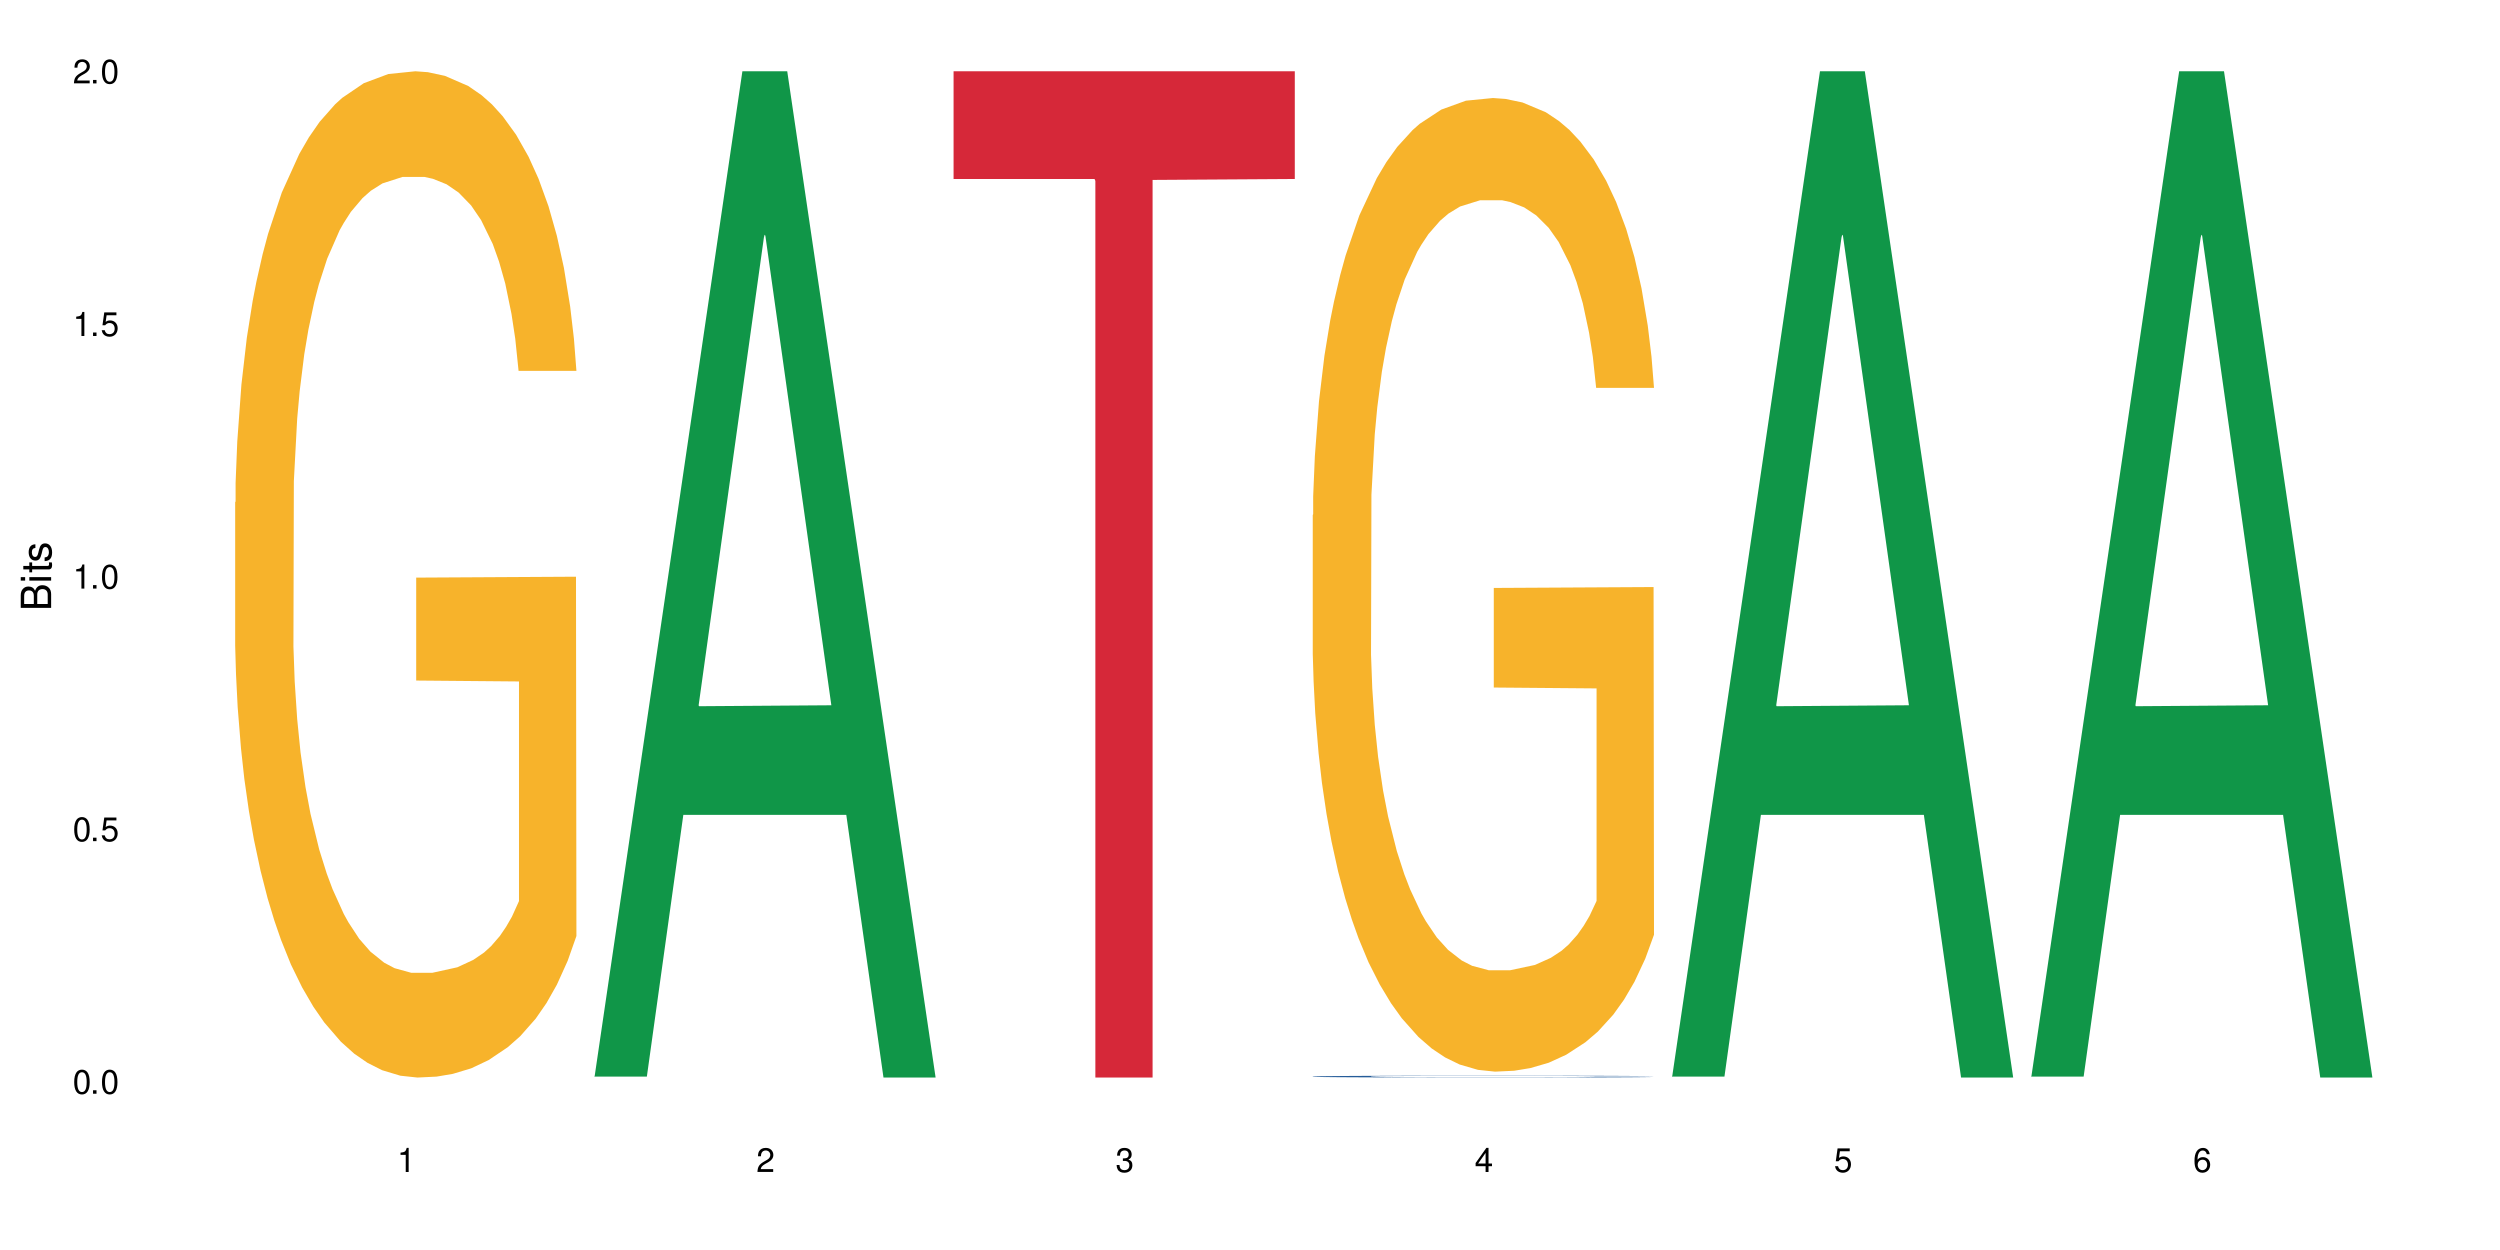 <?xml version="1.0" encoding="UTF-8"?>
<svg xmlns="http://www.w3.org/2000/svg" xmlns:xlink="http://www.w3.org/1999/xlink" width="720" height="360" viewBox="0 0 720 360">
<defs>
<g>
<g id="glyph-0-0">
</g>
<g id="glyph-0-1">
<path d="M 2.641 -6.938 C 2 -6.938 1.422 -6.656 1.078 -6.172 C 0.641 -5.562 0.406 -4.641 0.406 -3.359 C 0.406 -1.016 1.188 0.219 2.641 0.219 C 4.078 0.219 4.859 -1.016 4.859 -3.297 C 4.859 -4.641 4.656 -5.547 4.203 -6.172 C 3.844 -6.656 3.281 -6.938 2.641 -6.938 Z M 2.641 -6.188 C 3.547 -6.188 4 -5.25 4 -3.375 C 4 -1.406 3.562 -0.484 2.625 -0.484 C 1.734 -0.484 1.281 -1.438 1.281 -3.344 C 1.281 -5.25 1.734 -6.188 2.641 -6.188 Z M 2.641 -6.188 "/>
</g>
<g id="glyph-0-2">
<path d="M 1.828 -1 L 0.828 -1 L 0.828 0 L 1.828 0 Z M 1.828 -1 "/>
</g>
<g id="glyph-0-3">
<path d="M 4.562 -6.797 L 1.062 -6.797 L 0.547 -3.094 L 1.328 -3.094 C 1.719 -3.562 2.047 -3.734 2.578 -3.734 C 3.484 -3.734 4.062 -3.109 4.062 -2.094 C 4.062 -1.125 3.484 -0.531 2.578 -0.531 C 1.828 -0.531 1.375 -0.906 1.188 -1.672 L 0.328 -1.672 C 0.453 -1.109 0.547 -0.844 0.75 -0.594 C 1.125 -0.078 1.828 0.219 2.594 0.219 C 3.969 0.219 4.922 -0.781 4.922 -2.219 C 4.922 -3.562 4.031 -4.484 2.719 -4.484 C 2.25 -4.484 1.859 -4.359 1.469 -4.062 L 1.734 -5.969 L 4.562 -5.969 Z M 4.562 -6.797 "/>
</g>
<g id="glyph-0-4">
<path d="M 2.484 -4.938 L 2.484 0 L 3.328 0 L 3.328 -6.938 L 2.766 -6.938 C 2.469 -5.875 2.281 -5.734 0.984 -5.562 L 0.984 -4.938 Z M 2.484 -4.938 "/>
</g>
<g id="glyph-0-5">
<path d="M 4.859 -0.828 L 1.281 -0.828 C 1.359 -1.406 1.672 -1.781 2.5 -2.281 L 3.469 -2.828 C 4.406 -3.344 4.906 -4.062 4.906 -4.906 C 4.906 -5.484 4.672 -6.031 4.266 -6.406 C 3.859 -6.766 3.375 -6.938 2.719 -6.938 C 1.859 -6.938 1.219 -6.625 0.844 -6.031 C 0.609 -5.672 0.5 -5.234 0.484 -4.531 L 1.328 -4.531 C 1.359 -5.016 1.406 -5.281 1.531 -5.516 C 1.75 -5.938 2.188 -6.203 2.703 -6.203 C 3.469 -6.203 4.031 -5.641 4.031 -4.891 C 4.031 -4.344 3.719 -3.859 3.125 -3.516 L 2.234 -3 C 0.812 -2.172 0.406 -1.531 0.328 -0.016 L 4.859 -0.016 Z M 4.859 -0.828 "/>
</g>
<g id="glyph-0-6">
<path d="M 2.125 -3.188 L 2.578 -3.188 C 3.5 -3.188 3.984 -2.766 3.984 -1.922 C 3.984 -1.062 3.469 -0.531 2.594 -0.531 C 1.656 -0.531 1.203 -1 1.156 -2.016 L 0.312 -2.016 C 0.344 -1.453 0.438 -1.094 0.609 -0.781 C 0.953 -0.109 1.625 0.219 2.547 0.219 C 3.953 0.219 4.859 -0.625 4.859 -1.938 C 4.859 -2.828 4.516 -3.297 3.703 -3.594 C 4.344 -3.844 4.656 -4.328 4.656 -5.031 C 4.656 -6.219 3.875 -6.938 2.578 -6.938 C 1.203 -6.938 0.484 -6.172 0.453 -4.703 L 1.297 -4.703 C 1.312 -5.125 1.344 -5.359 1.453 -5.578 C 1.641 -5.969 2.062 -6.203 2.594 -6.203 C 3.344 -6.203 3.797 -5.75 3.797 -5 C 3.797 -4.516 3.609 -4.219 3.25 -4.047 C 3.016 -3.953 2.703 -3.922 2.125 -3.906 Z M 2.125 -3.188 "/>
</g>
<g id="glyph-0-7">
<path d="M 3.141 -1.672 L 3.141 0 L 3.984 0 L 3.984 -1.672 L 4.984 -1.672 L 4.984 -2.438 L 3.984 -2.438 L 3.984 -6.938 L 3.359 -6.938 L 0.266 -2.578 L 0.266 -1.672 Z M 3.141 -2.438 L 1 -2.438 L 3.141 -5.5 Z M 3.141 -2.438 "/>
</g>
<g id="glyph-0-8">
<path d="M 4.781 -5.125 C 4.609 -6.266 3.891 -6.938 2.844 -6.938 C 2.094 -6.938 1.422 -6.578 1.031 -5.953 C 0.594 -5.266 0.406 -4.422 0.406 -3.172 C 0.406 -2 0.578 -1.25 0.984 -0.641 C 1.359 -0.078 1.953 0.219 2.703 0.219 C 3.984 0.219 4.922 -0.75 4.922 -2.094 C 4.922 -3.375 4.062 -4.281 2.844 -4.281 C 2.172 -4.281 1.641 -4.031 1.281 -3.516 C 1.281 -5.234 1.828 -6.188 2.797 -6.188 C 3.391 -6.188 3.797 -5.797 3.938 -5.125 Z M 2.734 -3.531 C 3.547 -3.531 4.062 -2.953 4.062 -2.031 C 4.062 -1.156 3.484 -0.531 2.703 -0.531 C 1.922 -0.531 1.328 -1.188 1.328 -2.078 C 1.328 -2.938 1.906 -3.531 2.734 -3.531 Z M 2.734 -3.531 "/>
</g>
<g id="glyph-1-0">
</g>
<g id="glyph-1-1">
<path d="M 0 -0.953 L 0 -4.891 C 0 -5.719 -0.234 -6.344 -0.734 -6.797 C -1.188 -7.234 -1.812 -7.469 -2.5 -7.469 C -3.547 -7.469 -4.188 -7 -4.625 -5.875 C -4.984 -6.688 -5.625 -7.094 -6.531 -7.094 C -7.172 -7.094 -7.734 -6.859 -8.141 -6.391 C -8.562 -5.922 -8.75 -5.344 -8.75 -4.5 L -8.75 -0.953 Z M -4.984 -2.062 L -7.766 -2.062 L -7.766 -4.219 C -7.766 -4.844 -7.688 -5.203 -7.453 -5.5 C -7.219 -5.812 -6.859 -5.969 -6.375 -5.969 C -5.891 -5.969 -5.531 -5.812 -5.297 -5.5 C -5.062 -5.203 -4.984 -4.844 -4.984 -4.219 Z M -0.984 -2.062 L -4 -2.062 L -4 -4.781 C -4 -5.766 -3.438 -6.359 -2.484 -6.359 C -1.547 -6.359 -0.984 -5.766 -0.984 -4.781 Z M -0.984 -2.062 "/>
</g>
<g id="glyph-1-2">
<path d="M -6.281 -1.797 L -6.281 -0.797 L 0 -0.797 L 0 -1.797 Z M -8.75 -1.797 L -8.75 -0.797 L -7.484 -0.797 L -7.484 -1.797 Z M -8.75 -1.797 "/>
</g>
<g id="glyph-1-3">
<path d="M -6.281 -3.047 L -6.281 -2.016 L -8.016 -2.016 L -8.016 -1.016 L -6.281 -1.016 L -6.281 -0.172 L -5.469 -0.172 L -5.469 -1.016 L -0.719 -1.016 C -0.078 -1.016 0.281 -1.453 0.281 -2.234 C 0.281 -2.5 0.25 -2.719 0.188 -3.047 L -0.641 -3.047 C -0.609 -2.906 -0.594 -2.766 -0.594 -2.562 C -0.594 -2.141 -0.719 -2.016 -1.156 -2.016 L -5.469 -2.016 L -5.469 -3.047 Z M -6.281 -3.047 "/>
</g>
<g id="glyph-1-4">
<path d="M -4.531 -5.25 C -5.766 -5.25 -6.469 -4.422 -6.469 -2.969 C -6.469 -1.516 -5.719 -0.562 -4.547 -0.562 C -3.562 -0.562 -3.094 -1.062 -2.734 -2.562 L -2.516 -3.484 C -2.344 -4.188 -2.094 -4.469 -1.641 -4.469 C -1.047 -4.469 -0.641 -3.875 -0.641 -3 C -0.641 -2.453 -0.797 -2 -1.062 -1.75 C -1.25 -1.594 -1.422 -1.531 -1.875 -1.469 L -1.875 -0.406 C -0.422 -0.453 0.281 -1.266 0.281 -2.922 C 0.281 -4.5 -0.5 -5.516 -1.719 -5.516 C -2.656 -5.516 -3.172 -4.984 -3.469 -3.734 L -3.703 -2.766 C -3.891 -1.953 -4.156 -1.609 -4.594 -1.609 C -5.188 -1.609 -5.547 -2.125 -5.547 -2.938 C -5.547 -3.75 -5.203 -4.172 -4.531 -4.203 Z M -4.531 -5.25 "/>
</g>
</g>
</defs>
<rect x="-72" y="-36" width="864" height="432" fill="rgb(100%, 100%, 100%)" fill-opacity="1"/>
<path fill-rule="nonzero" fill="rgb(96.863%, 70.196%, 16.863%)" fill-opacity="1" d="M 67.73 144.652 L 67.852 144.387 L 67.852 139.094 L 68.332 127.184 L 69.527 110.777 L 71.086 97.277 L 72.766 86.691 L 73.844 81.133 L 75.641 73.195 L 77.199 67.371 L 81.152 55.461 L 86.188 44.348 L 88.945 39.582 L 92.059 35.082 L 96.496 30.055 L 98.531 28.203 L 104.766 23.965 L 111.836 21.32 L 119.625 20.527 L 123.223 20.789 L 128.133 21.848 L 134.848 24.762 L 138.68 27.406 L 141.676 30.055 L 144.793 33.496 L 148.629 38.789 L 152.223 45.141 L 155.102 51.492 L 157.977 59.43 L 160.375 67.902 L 162.41 77.164 L 164.207 88.281 L 165.289 97.543 L 166.008 106.805 L 149.348 106.805 L 148.391 97.543 L 147.309 90.398 L 145.512 81.664 L 143.715 75.312 L 141.918 70.281 L 138.562 63.402 L 135.684 59.168 L 132.09 55.461 L 128.613 53.078 L 124.66 51.492 L 122.262 50.961 L 115.91 50.961 L 110.156 52.816 L 106.801 54.934 L 104.406 57.051 L 101.047 61.02 L 99.012 64.195 L 97.812 66.312 L 94.219 74.516 L 91.82 81.93 L 90.504 86.957 L 88.824 94.898 L 87.625 102.043 L 86.309 112.629 L 85.59 120.57 L 84.629 138.566 L 84.508 186.207 L 84.871 196.262 L 85.59 207.113 L 86.547 216.641 L 87.984 226.699 L 89.422 234.375 L 91.941 244.695 L 94.098 251.578 L 95.777 256.078 L 99.012 263.223 L 100.328 265.605 L 103.445 270.367 L 106.684 274.074 L 110.637 277.25 L 113.633 278.836 L 118.426 280.16 L 124.539 280.16 L 131.73 278.574 L 136.285 276.457 L 139.398 274.34 L 141.438 272.484 L 143.953 269.574 L 145.754 266.926 L 147.43 264.016 L 149.469 259.516 L 149.469 196.262 L 119.863 195.996 L 119.863 166.355 L 165.887 166.09 L 166.008 269.574 L 163.488 276.719 L 160.375 283.602 L 157.379 288.895 L 154.262 293.395 L 149.828 298.422 L 146.23 301.598 L 140.719 305.305 L 135.684 307.688 L 130.41 309.273 L 125.738 310.066 L 120.223 310.332 L 115.312 309.805 L 110.039 308.215 L 105.844 306.098 L 102.008 303.453 L 98.172 300.012 L 93.379 294.453 L 90.262 289.953 L 87.027 284.395 L 83.789 277.777 L 80.914 270.633 L 78.996 265.074 L 77.078 258.723 L 75.043 250.781 L 73.125 241.785 L 71.688 233.578 L 70.367 224.316 L 69.41 215.582 L 68.449 203.672 L 67.969 194.145 L 67.73 185.941 Z M 67.73 144.652 "/>
<path fill-rule="nonzero" fill="rgb(6.275%, 58.824%, 28.235%)" fill-opacity="1" d="M 171.18 310.059 L 171.285 309.789 L 213.809 20.527 L 226.723 20.527 L 269.453 310.332 L 254.441 310.332 L 243.73 234.684 L 196.797 234.684 L 186.297 310.059 L 171.18 310.059 L 201.312 203.391 L 239.426 203.117 L 220.422 67.875 L 220.211 67.602 L 220 68.418 L 201.207 203.117 L 201.312 203.391 Z M 171.18 310.059 "/>
<path fill-rule="nonzero" fill="rgb(83.922%, 15.686%, 22.353%)" fill-opacity="1" d="M 274.629 20.527 L 372.902 20.527 L 372.902 51.547 L 331.945 51.82 L 331.945 310.332 L 315.465 310.332 L 315.465 52.094 L 315.227 51.547 L 274.629 51.547 Z M 274.629 20.527 "/>
<path fill-rule="nonzero" fill="rgb(14.51%, 36.078%, 60%)" fill-opacity="1" d="M 378.074 310.027 L 378.195 310.027 L 378.195 310.016 L 378.555 309.996 L 379.395 309.973 L 380.23 309.957 L 382.391 309.93 L 385.387 309.902 L 388.5 309.879 L 390.777 309.867 L 392.816 309.855 L 397.492 309.84 L 400.488 309.828 L 403.723 309.82 L 407.676 309.812 L 410.555 309.809 L 417.027 309.801 L 421.82 309.797 L 438.359 309.797 L 441.836 309.801 L 445.668 309.805 L 448.906 309.809 L 454.539 309.82 L 459.57 309.832 L 461.848 309.84 L 465.445 309.855 L 468.199 309.871 L 470.117 309.883 L 472.277 309.902 L 474.191 309.922 L 475.633 309.949 L 476.352 309.969 L 459.57 309.969 L 458.734 309.949 L 457.773 309.934 L 455.977 309.914 L 454.18 309.898 L 451.66 309.887 L 449.383 309.875 L 446.27 309.867 L 443.512 309.863 L 440.637 309.855 L 437.879 309.855 L 432.605 309.852 L 424.215 309.852 L 419.543 309.855 L 417.027 309.859 L 413.43 309.867 L 410.914 309.871 L 407.918 309.883 L 405.879 309.891 L 403.363 309.902 L 401.566 309.914 L 399.527 309.93 L 398.328 309.945 L 397.25 309.957 L 396.293 309.973 L 395.574 309.992 L 395.094 310.008 L 394.855 310.027 L 394.855 310.102 L 395.094 310.121 L 395.691 310.141 L 397.25 310.172 L 399.527 310.195 L 402.164 310.219 L 404.68 310.23 L 406.121 310.238 L 408.035 310.246 L 411.035 310.258 L 415.348 310.266 L 417.863 310.27 L 421.699 310.273 L 425.656 310.277 L 430.93 310.277 L 435.602 310.273 L 438.719 310.273 L 441.953 310.27 L 446.387 310.258 L 449.145 310.25 L 451.543 310.242 L 453.34 310.234 L 454.539 310.227 L 456.336 310.211 L 457.773 310.195 L 458.852 310.176 L 459.57 310.16 L 476.352 310.16 L 475.633 310.18 L 474.555 310.199 L 473.473 310.211 L 471.797 310.23 L 469.879 310.246 L 467.121 310.262 L 464.844 310.273 L 461.848 310.285 L 459.094 310.297 L 456.098 310.305 L 451.66 310.312 L 448.785 310.316 L 445.668 310.324 L 441.953 310.328 L 437.281 310.328 L 432.246 310.332 L 422.539 310.332 L 418.824 310.328 L 413.91 310.324 L 407.797 310.316 L 403.363 310.309 L 399.887 310.297 L 396.891 310.289 L 393.535 310.273 L 389.223 310.254 L 386.586 310.234 L 384.785 310.223 L 382.75 310.203 L 381.312 310.188 L 379.633 310.16 L 378.434 310.125 L 378.074 310.098 Z M 378.074 310.027 "/>
<path fill-rule="nonzero" fill="rgb(96.863%, 70.196%, 16.863%)" fill-opacity="1" d="M 378.074 148.328 L 378.195 148.074 L 378.195 142.953 L 378.676 131.43 L 379.871 115.551 L 381.43 102.492 L 383.109 92.25 L 384.188 86.871 L 385.984 79.191 L 387.543 73.555 L 391.496 62.031 L 396.531 51.277 L 399.289 46.668 L 402.402 42.316 L 406.84 37.449 L 408.875 35.656 L 415.109 31.559 L 422.18 29 L 429.969 28.23 L 433.566 28.488 L 438.48 29.512 L 445.191 32.328 L 449.023 34.891 L 452.02 37.449 L 455.137 40.777 L 458.973 45.898 L 462.566 52.047 L 465.445 58.191 L 468.32 65.875 L 470.719 74.066 L 472.754 83.031 L 474.555 93.785 L 475.633 102.75 L 476.352 111.711 L 459.691 111.711 L 458.734 102.75 L 457.652 95.836 L 455.855 87.383 L 454.059 81.238 L 452.262 76.371 L 448.906 69.715 L 446.027 65.617 L 442.434 62.031 L 438.957 59.727 L 435.004 58.191 L 432.605 57.68 L 426.254 57.68 L 420.5 59.473 L 417.145 61.52 L 414.75 63.57 L 411.395 67.41 L 409.355 70.484 L 408.156 72.531 L 404.562 80.469 L 402.164 87.641 L 400.848 92.504 L 399.168 100.188 L 397.969 107.102 L 396.652 117.344 L 395.934 125.027 L 394.973 142.441 L 394.855 188.531 L 395.215 198.262 L 395.934 208.762 L 396.891 217.98 L 398.328 227.711 L 399.766 235.137 L 402.285 245.125 L 404.441 251.781 L 406.121 256.137 L 409.355 263.051 L 410.672 265.355 L 413.789 269.965 L 417.027 273.551 L 420.98 276.621 L 423.977 278.16 L 428.77 279.438 L 434.883 279.438 L 442.074 277.902 L 446.629 275.855 L 449.746 273.805 L 451.781 272.012 L 454.297 269.195 L 456.098 266.637 L 457.773 263.816 L 459.812 259.465 L 459.812 198.262 L 430.211 198.008 L 430.211 169.328 L 476.23 169.07 L 476.352 269.195 L 473.832 276.109 L 470.719 282.77 L 467.723 287.891 L 464.605 292.242 L 460.172 297.109 L 456.574 300.18 L 451.062 303.766 L 446.027 306.07 L 440.754 307.605 L 436.082 308.375 L 430.57 308.633 L 425.656 308.117 L 420.383 306.582 L 416.188 304.535 L 412.352 301.973 L 408.516 298.645 L 403.723 293.266 L 400.605 288.914 L 397.371 283.535 L 394.133 277.133 L 391.258 270.219 L 389.34 264.844 L 387.422 258.695 L 385.387 251.016 L 383.469 242.309 L 382.031 234.371 L 380.711 225.406 L 379.754 216.957 L 378.793 205.434 L 378.316 196.215 L 378.074 188.277 Z M 378.074 148.328 "/>
<path fill-rule="nonzero" fill="rgb(6.275%, 58.824%, 28.235%)" fill-opacity="1" d="M 481.523 310.059 L 481.629 309.789 L 524.152 20.527 L 537.066 20.527 L 579.797 310.332 L 564.785 310.332 L 554.074 234.684 L 507.141 234.684 L 496.641 310.059 L 481.523 310.059 L 511.656 203.391 L 549.77 203.117 L 530.766 67.875 L 530.555 67.602 L 530.348 68.418 L 511.551 203.117 L 511.656 203.391 Z M 481.523 310.059 "/>
<path fill-rule="nonzero" fill="rgb(6.275%, 58.824%, 28.235%)" fill-opacity="1" d="M 584.973 310.059 L 585.074 309.789 L 627.598 20.527 L 640.512 20.527 L 683.246 310.332 L 668.23 310.332 L 657.523 234.684 L 610.59 234.684 L 600.09 310.059 L 584.973 310.059 L 615.105 203.391 L 653.219 203.117 L 634.215 67.875 L 634.004 67.602 L 633.793 68.418 L 615 203.117 L 615.105 203.391 Z M 584.973 310.059 "/>
<g fill="rgb(0%, 0%, 0%)" fill-opacity="1">
<use xlink:href="#glyph-0-1" x="20.965" y="314.993"/>
<use xlink:href="#glyph-0-2" x="25.965" y="314.993"/>
<use xlink:href="#glyph-0-1" x="28.965" y="314.993"/>
</g>
<g fill="rgb(0%, 0%, 0%)" fill-opacity="1">
<use xlink:href="#glyph-0-1" x="20.965" y="242.251"/>
<use xlink:href="#glyph-0-2" x="25.965" y="242.251"/>
<use xlink:href="#glyph-0-3" x="28.965" y="242.251"/>
</g>
<g fill="rgb(0%, 0%, 0%)" fill-opacity="1">
<use xlink:href="#glyph-0-4" x="20.965" y="169.509"/>
<use xlink:href="#glyph-0-2" x="25.965" y="169.509"/>
<use xlink:href="#glyph-0-1" x="28.965" y="169.509"/>
</g>
<g fill="rgb(0%, 0%, 0%)" fill-opacity="1">
<use xlink:href="#glyph-0-4" x="20.965" y="96.767"/>
<use xlink:href="#glyph-0-2" x="25.965" y="96.767"/>
<use xlink:href="#glyph-0-3" x="28.965" y="96.767"/>
</g>
<g fill="rgb(0%, 0%, 0%)" fill-opacity="1">
<use xlink:href="#glyph-0-5" x="20.965" y="24.024"/>
<use xlink:href="#glyph-0-2" x="25.965" y="24.024"/>
<use xlink:href="#glyph-0-1" x="28.965" y="24.024"/>
</g>
<g fill="rgb(0%, 0%, 0%)" fill-opacity="1">
<use xlink:href="#glyph-0-4" x="114.367" y="337.532"/>
</g>
<g fill="rgb(0%, 0%, 0%)" fill-opacity="1">
<use xlink:href="#glyph-0-5" x="217.816" y="337.532"/>
</g>
<g fill="rgb(0%, 0%, 0%)" fill-opacity="1">
<use xlink:href="#glyph-0-6" x="321.266" y="337.532"/>
</g>
<g fill="rgb(0%, 0%, 0%)" fill-opacity="1">
<use xlink:href="#glyph-0-7" x="424.711" y="337.532"/>
</g>
<g fill="rgb(0%, 0%, 0%)" fill-opacity="1">
<use xlink:href="#glyph-0-3" x="528.16" y="337.532"/>
</g>
<g fill="rgb(0%, 0%, 0%)" fill-opacity="1">
<use xlink:href="#glyph-0-8" x="631.609" y="337.532"/>
</g>
<g fill="rgb(0%, 0%, 0%)" fill-opacity="1">
<use xlink:href="#glyph-1-1" x="14.725" y="176.012"/>
<use xlink:href="#glyph-1-2" x="14.725" y="168.012"/>
<use xlink:href="#glyph-1-3" x="14.725" y="165.012"/>
<use xlink:href="#glyph-1-4" x="14.725" y="162.012"/>
</g>
</svg>
